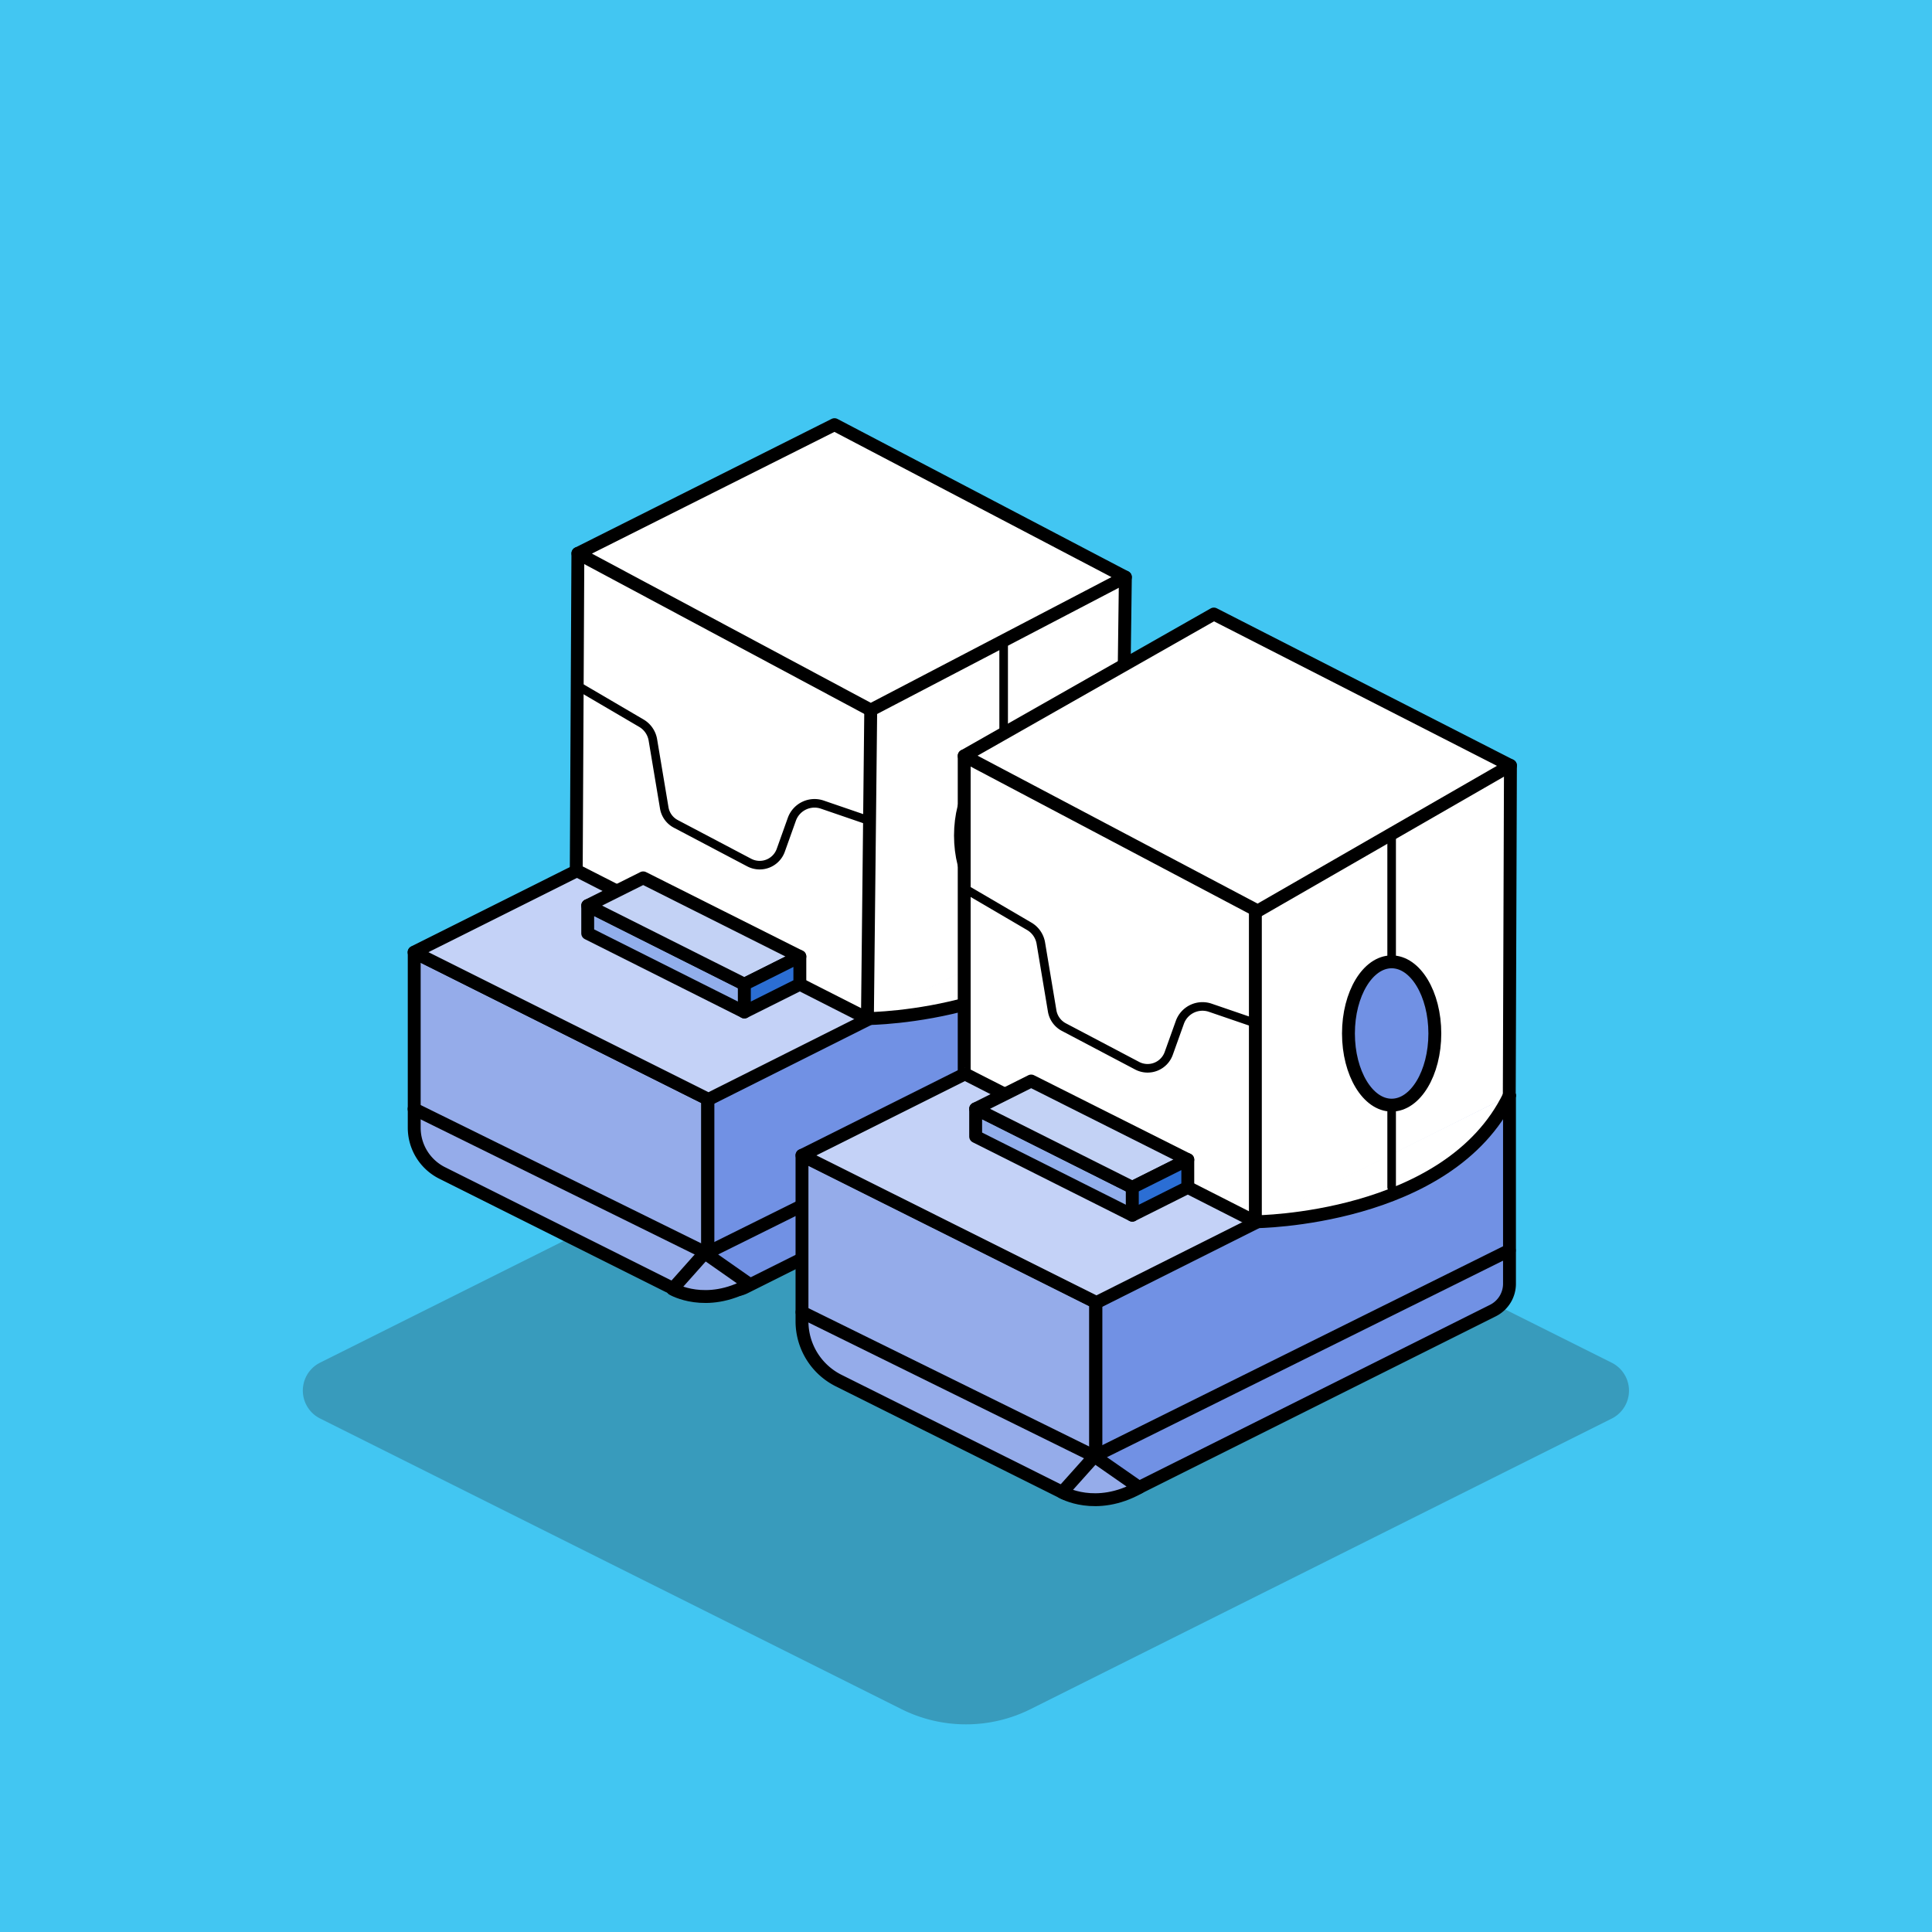 <svg xmlns="http://www.w3.org/2000/svg" viewBox="0 0 450 450"><g id="Layer_1_copy_3" data-name="Layer 1 copy 3"><rect width="450" height="450" style="fill:#42c6f2"/></g><g id="Layer_23" data-name="Layer 23"><g style="opacity:0.25"><path d="M375.45,330.56,240.06,398.25a33.68,33.68,0,0,1-30.12,0L74.55,330.56a7.27,7.27,0,0,1,0-13L221.75,244a7.29,7.29,0,0,1,6.5,0l147.2,73.6A7.27,7.27,0,0,1,375.45,330.56Z" transform="translate(0 -0.17)" style="fill:#1a1a1a"/></g></g><g id="Layer_97" data-name="Layer 97"><polygon points="97.21 223.02 164.06 256.45 164.06 290.78 97.21 257.82 97.21 223.02" style="fill:#fff"/><path d="M260.41,207.84c-12.84,26.19-51.73,28.58-57.6,28.79V165.57l58.54-29.74Z" transform="translate(0 -0.17)" style="fill:#fff"/><path d="M201.27,236.18,187.06,229v-6a.83.83,0,0,0-.1-.38.94.94,0,0,0-.1-.1.65.65,0,0,0-.16-.17h0l0,0L150.16,204a.76.76,0,0,0-.69,0l-5.79,2.9L135,202.43l.38-72.11,67.44,35.25Z" transform="translate(0 -0.17)" style="fill:#fff"/><polygon points="149.81 205.33 184.59 222.79 173.38 228.39 138.6 210.94 149.81 205.33" style="fill:#fff"/><polygon points="137.66 212.18 172.61 229.72 172.61 234.47 137.66 216.92 137.66 212.18" style="fill:#fff"/><polygon points="174.14 229.73 185.53 224.03 185.53 228.78 174.14 234.47 174.14 229.73" style="fill:#fff"/><path d="M134.38,203.84l7.59,3.87-5.42,2.71,0,0h0a1,1,0,0,0-.17.18s-.07.05-.09.09a.77.77,0,0,0-.11.39v6.46a.79.79,0,0,0,.43.69L173,236.57a.71.71,0,0,0,.34.08.72.72,0,0,0,.35-.08l12.58-6.29,14.29,7.27L165,255.38,98.16,222Z" transform="translate(0 -0.17)" style="fill:#fff"/><path d="M165.61,256.8l37.17-18.63c5.62-.2,43.17-2.43,57.63-27.09v32.53l-94.8,47Z" transform="translate(0 -0.17)" style="fill:#fff"/><polygon points="202.81 165.39 135.37 130.14 193.97 98.51 260.03 134.11 202.81 165.39" style="fill:#fff"/><path d="M165,256.24l-.19.09v37.61a6.41,6.41,0,0,1-9.27,5.73L103,273.38a11.78,11.78,0,0,1-6.52-10.54V222Z" transform="translate(0 -0.17)" style="fill:#95acea;stroke:#000;stroke-linecap:round;stroke-linejoin:round;stroke-width:3px"/><polyline points="261.17 207.82 261.2 207.84 261.17 207.85" style="fill:none;stroke:#000;stroke-linecap:round;stroke-linejoin:round;stroke-width:3px"/><path d="M164.89,256.18l0,0v38.53a5.94,5.94,0,0,0,8.61,5.32l82.62-41.3a9.21,9.21,0,0,0,5.09-8.24V208" transform="translate(0 -0.17)" style="fill:#7191e4;stroke:#000;stroke-linecap:round;stroke-linejoin:round;stroke-width:3px"/><polyline points="202.59 237.23 165.02 256.07 164.89 256.01 96.44 221.78 134.38 202.81 134.4 202.81" style="fill:#c4d2f7;stroke:#000;stroke-linecap:round;stroke-linejoin:round;stroke-width:3px"/><polyline points="262.12 134.42 261.17 207.82 261.17 207.85 261.17 207.87" style="fill:none;stroke:#000;stroke-linecap:round;stroke-linejoin:round;stroke-width:3px"/><polyline points="186.3 229.25 202.04 237.25 202.81 165.39" style="fill:#fff;stroke:#000;stroke-linecap:round;stroke-linejoin:round;stroke-width:3px"/><polyline points="143.67 207.54 134.39 202.81 134.37 202.81 134.22 202.74 134.6 128.9" style="fill:#fff;stroke:#000;stroke-linecap:round;stroke-linejoin:round;stroke-width:3px"/><polygon points="194.37 98.91 134.61 128.9 202.81 165.39 202.81 165.39 262.12 134.42 194.37 98.91" style="fill:#fff;stroke:#000;stroke-linecap:round;stroke-linejoin:round;stroke-width:3px"/><path d="M202.05,237.42s45-.26,59.12-29.39" transform="translate(0 -0.17)" style="fill:#fff;stroke:#000;stroke-linecap:round;stroke-linejoin:round;stroke-width:3px"/><polygon points="173.38 229.25 173.38 235.71 136.89 217.4 136.89 210.93 173.38 229.25" style="fill:#91aeeb;stroke:#000;stroke-linecap:round;stroke-linejoin:round;stroke-width:3px"/><polygon points="186.3 222.79 173.38 229.25 136.89 210.93 149.81 204.47 186.3 222.79" style="fill:#c3d2f5;stroke:#000;stroke-linecap:round;stroke-linejoin:round;stroke-width:3px"/><polygon points="186.3 222.79 186.3 229.25 173.38 235.71 173.38 229.25 186.3 222.79" style="fill:#2b6ed4;stroke:#000;stroke-linecap:round;stroke-linejoin:round;stroke-width:3px"/><polyline points="96.45 258.3 164.54 291.87 164.84 291.73 164.85 291.72 261.18 243.91" style="fill:none;stroke:#000;stroke-linecap:round;stroke-linejoin:round;stroke-width:3px"/><path d="M134.23,159.73l15.15,8.88a5.59,5.59,0,0,1,2.69,3.91l2.64,15.79a5.18,5.18,0,0,0,2.72,3.77l17.08,9a5.22,5.22,0,0,0,7.35-2.87l2.58-7.22a5.61,5.61,0,0,1,7.09-3.41l9.74,3.34" transform="translate(0 -0.17)" style="fill:none;stroke:#000;stroke-linecap:round;stroke-linejoin:round;stroke-width:2px"/><line x1="233.77" y1="149.22" x2="233.77" y2="229.23" style="fill:#7191e4;stroke:#000;stroke-linecap:round;stroke-linejoin:round;stroke-width:2px"/><ellipse cx="233.77" cy="194.62" rx="10.06" ry="16.69" style="fill:#7191e4;stroke:#000;stroke-linecap:round;stroke-linejoin:round;stroke-width:3px"/><polygon points="187.57 270.35 254.43 303.77 254.43 338.1 187.57 305.15 187.57 270.35" style="fill:#fff"/><path d="M350.77,255.16C337.93,281.35,299,283.74,293.17,284l-.22-71.6,58.1-32.64Z" transform="translate(0 -0.17)" style="fill:#fff"/><path d="M291.64,283.5l-14.21-7.23v-6a.77.77,0,0,0-.11-.39l-.1-.1a.85.85,0,0,0-.16-.17h0l0,0-36.48-18.32a.76.76,0,0,0-.69,0l-5.79,2.9-8.69-4.43v-73L293,212.35Z" transform="translate(0 -0.17)" style="fill:#fff"/><polygon points="240.17 252.65 274.95 270.11 263.74 275.71 228.97 258.26 240.17 252.65" style="fill:#fff"/><polygon points="228.02 259.5 262.97 277.05 262.97 281.79 228.02 264.24 228.02 259.5" style="fill:#fff"/><polygon points="264.5 277.05 275.89 271.35 275.89 276.1 264.5 281.8 264.5 277.05" style="fill:#fff"/><path d="M224.74,251.16l7.6,3.87-5.43,2.71,0,0h0a.69.69,0,0,0-.17.17l-.08.09a.77.77,0,0,0-.11.39v6.46a.77.77,0,0,0,.42.69l36.48,18.32a.78.78,0,0,0,.69,0l12.59-6.3L291,284.87,255.38,302.7l-66.85-33.42Z" transform="translate(0 -0.17)" style="fill:#fff"/><path d="M256,304.12l37.16-18.63c5.62-.2,43.17-2.43,57.63-27.08v32.53L256,338Z" transform="translate(0 -0.17)" style="fill:#fff"/><polygon points="292.95 206.79 225.35 175.7 282.33 142.62 349.72 177.99 292.95 206.79" style="fill:#fff"/><path d="M255.38,303.56l-.19.09v39.28a5.37,5.37,0,0,1-7.77,4.81l-52.07-26a15.44,15.44,0,0,1-8.55-13.82V269.27Z" transform="translate(0 -0.17)" style="fill:#95acea;stroke:#000;stroke-linecap:round;stroke-linejoin:round;stroke-width:3px"/><polyline points="351.54 255.15 351.57 255.16 351.54 255.18" style="fill:none;stroke:#000;stroke-linecap:round;stroke-linejoin:round;stroke-width:3px"/><path d="M255.26,303.5l0,0v36.82a7,7,0,0,0,10.13,6.27l82.33-41.16a7,7,0,0,0,3.87-6.26V255.36" transform="translate(0 -0.17)" style="fill:#7191e4;stroke:#000;stroke-linecap:round;stroke-linejoin:round;stroke-width:3px"/><polyline points="292.95 284.55 255.38 303.39 255.26 303.33 186.8 269.11 224.74 250.13 224.76 250.13" style="fill:#c4d2f7;stroke:#000;stroke-linecap:round;stroke-linejoin:round;stroke-width:3px"/><polyline points="351.81 178.3 351.54 255.15 351.54 255.18 351.54 255.19" style="fill:none;stroke:#000;stroke-linecap:round;stroke-linejoin:round;stroke-width:3px"/><polyline points="276.67 276.57 292.4 284.57 292.4 212.18" style="fill:#fff;stroke:#000;stroke-linecap:round;stroke-linejoin:round;stroke-width:3px"/><polyline points="234.03 254.86 224.75 250.13 224.74 250.13 224.58 250.06 224.58 176.06" style="fill:#fff;stroke:#000;stroke-linecap:round;stroke-linejoin:round;stroke-width:3px"/><polygon points="282.73 143.02 224.58 176.06 292.95 212.18 292.95 212.18 351.81 178.3 282.73 143.02" style="fill:#fff;stroke:#000;stroke-linecap:round;stroke-linejoin:round;stroke-width:3px"/><path d="M292.41,284.74s45-.26,59.13-29.39" transform="translate(0 -0.17)" style="fill:#fff;stroke:#000;stroke-linecap:round;stroke-linejoin:round;stroke-width:3px"/><polygon points="263.74 276.57 263.74 283.04 227.25 264.72 227.25 258.26 263.74 276.57" style="fill:#91aeeb;stroke:#000;stroke-linecap:round;stroke-linejoin:round;stroke-width:3px"/><polygon points="276.66 270.11 263.74 276.57 227.25 258.26 240.18 251.79 276.66 270.11" style="fill:#c3d2f5;stroke:#000;stroke-linecap:round;stroke-linejoin:round;stroke-width:3px"/><polygon points="276.66 270.11 276.66 276.57 263.74 283.04 263.74 276.57 276.66 270.11" style="fill:#2b6ed4;stroke:#000;stroke-linecap:round;stroke-linejoin:round;stroke-width:3px"/><polyline points="186.81 305.63 254.91 339.19 255.2 339.05 255.21 339.04 351.54 291.24" style="fill:none;stroke:#000;stroke-linecap:round;stroke-linejoin:round;stroke-width:3px"/><path d="M224.59,207.06l15.15,8.87a5.61,5.61,0,0,1,2.69,3.91l2.64,15.8a5.24,5.24,0,0,0,2.72,3.76l17.08,9a5.23,5.23,0,0,0,7.35-2.87l2.59-7.23a5.6,5.6,0,0,1,7.08-3.41l9.75,3.34" transform="translate(0 -0.17)" style="fill:none;stroke:#000;stroke-linecap:round;stroke-linejoin:round;stroke-width:2px"/><line x1="324.14" y1="194.65" x2="324.14" y2="276.55" style="fill:#7191e4;stroke:#000;stroke-linecap:round;stroke-linejoin:round;stroke-width:2px"/><ellipse cx="324.14" cy="240.72" rx="10.06" ry="16.69" style="fill:#7191e4;stroke:#000;stroke-linecap:round;stroke-linejoin:round;stroke-width:3px"/><path d="M247.42,347.74s7.79,4.58,17.92-1.11l-10.43-7.26Z" transform="translate(0 -0.17)" style="fill:#95acea;stroke:#000;stroke-linecap:round;stroke-linejoin:round;stroke-width:3px"/><path d="M156.65,300.41s7.79,4.59,17.92-1.11L164.14,292Z" transform="translate(0 -0.17)" style="fill:#95acea;stroke:#000;stroke-linecap:round;stroke-linejoin:round;stroke-width:3px"/></g></svg>